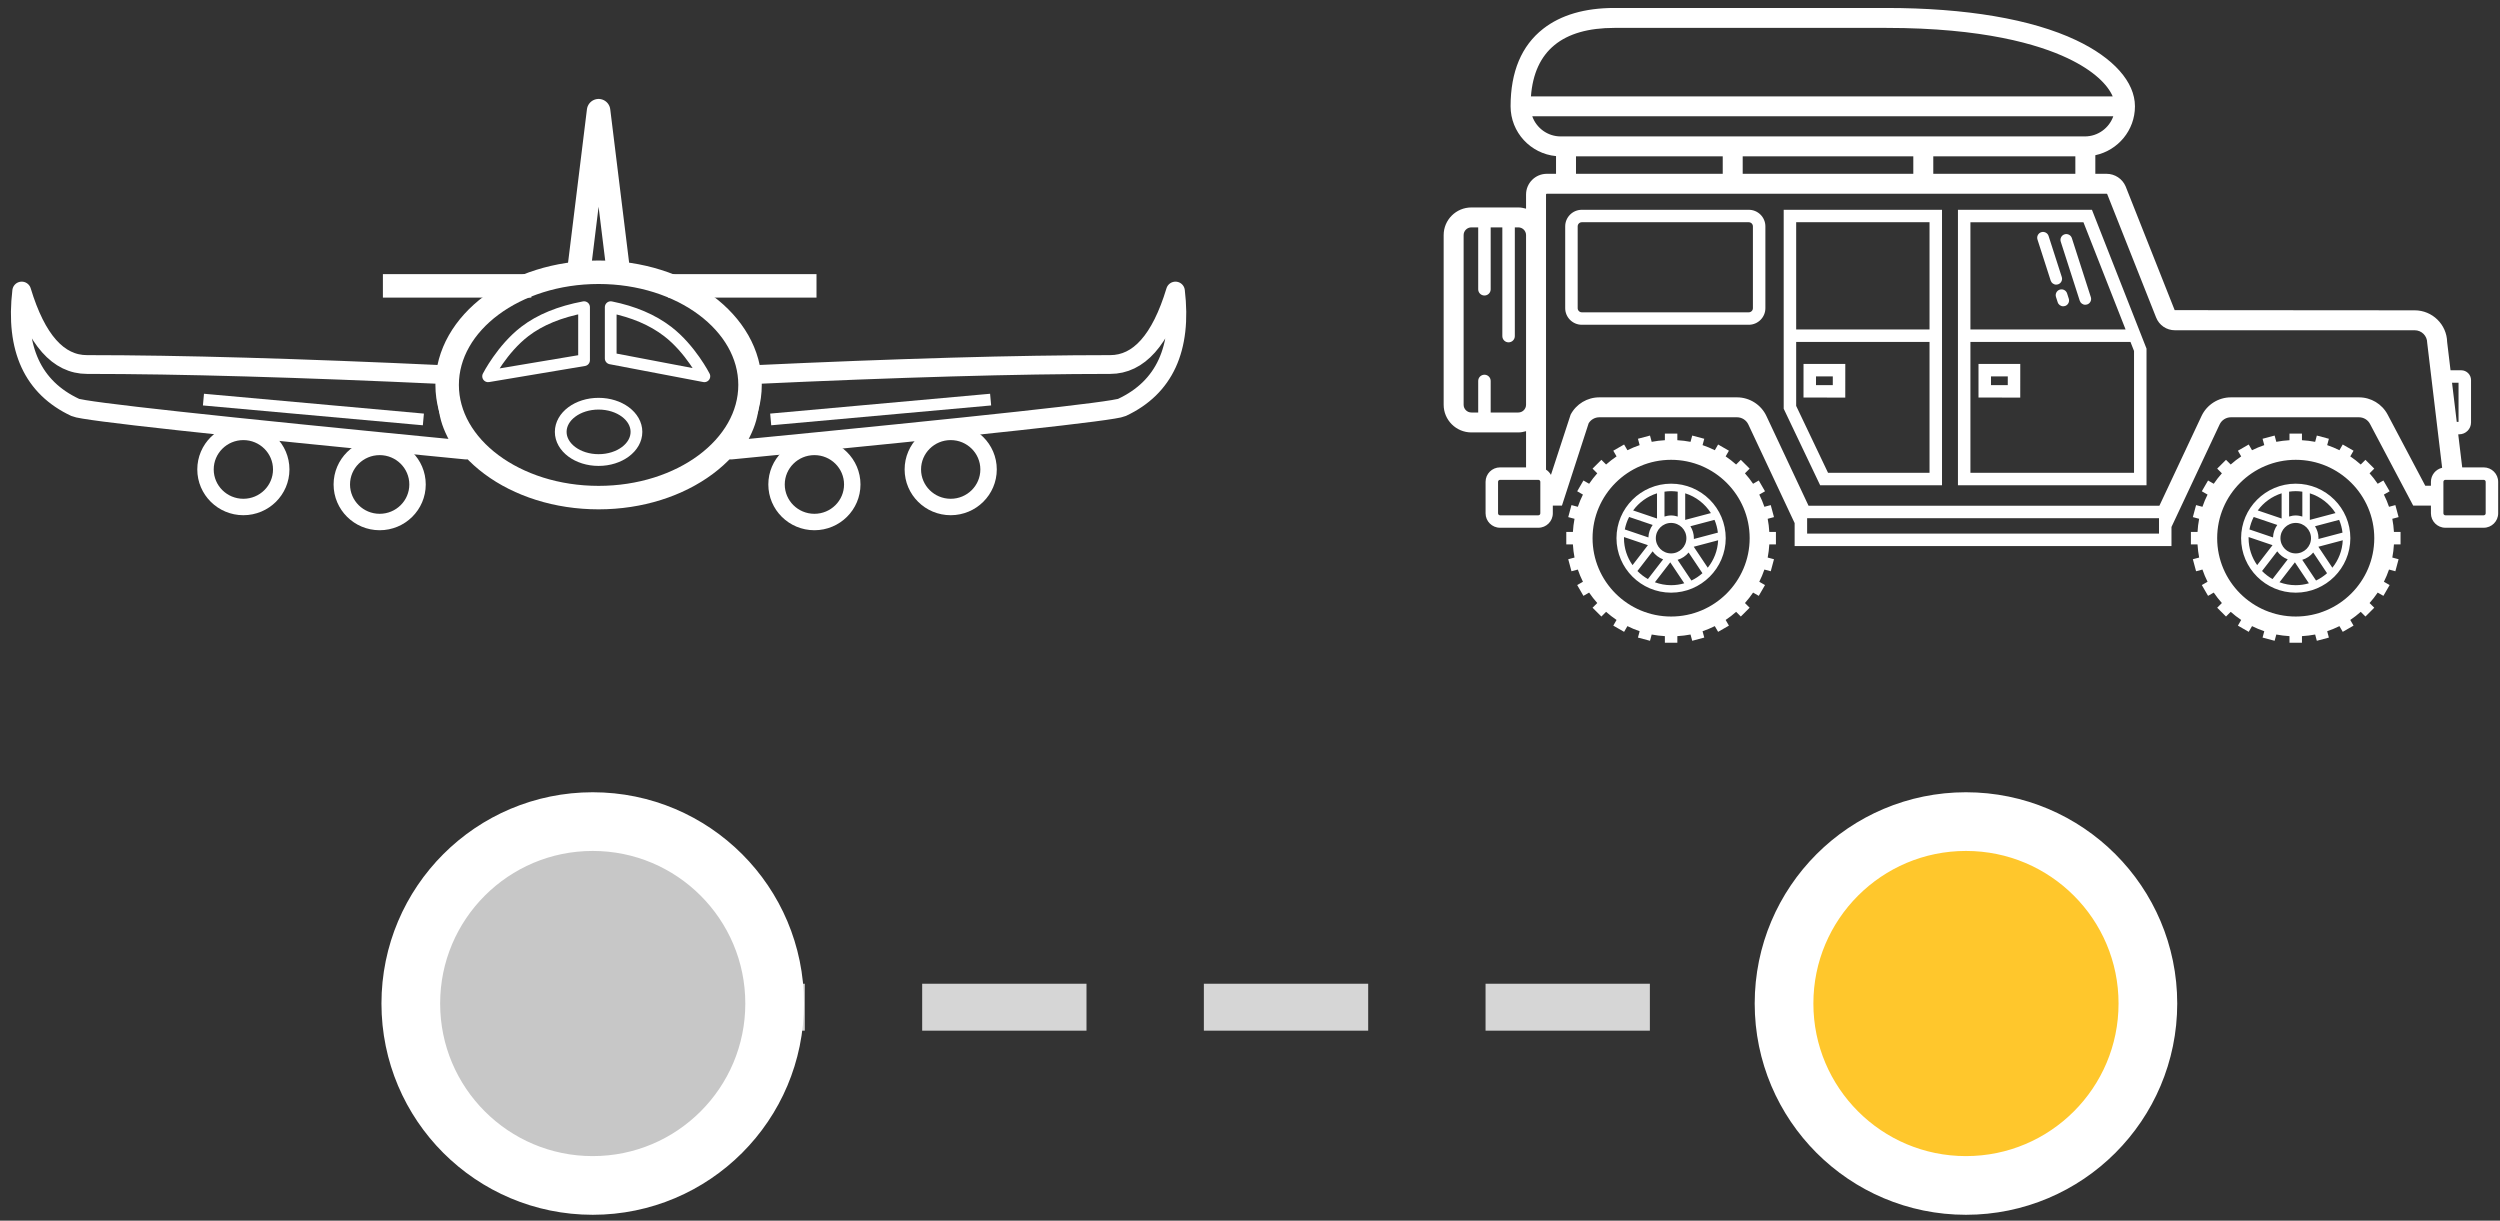 <?xml version="1.0" encoding="UTF-8"?>
<svg width="213px" height="104px" viewBox="0 0 213 104" version="1.1" xmlns="http://www.w3.org/2000/svg" xmlns:xlink="http://www.w3.org/1999/xlink">
    <rect x="0" y="0" width="213" height="104" fill="#333333" stroke="none"/>
    <title>info copy</title>
    <g id="Module-IK-509-Destinations-Map-Template-FRENCH" stroke="none" stroke-width="1" fill="none" fill-rule="evenodd">
        <g id="map-red" transform="translate(-117, -667)">
            <g id="info-copy" transform="translate(118, 667.679)">
                <g id="plane-icon" transform="translate(0, 8.321)" stroke="#FFFFFF">
                    <ellipse id="Oval-2" stroke-width="2" cx="50" cy="23.796" rx="12.903" ry="9.6"></ellipse>
                    <line x1="65.161" y1="26.691" x2="82.903" y2="25.091" id="Line-4" stroke-linecap="square"></line>
                    <line x1="16.832" y1="26.691" x2="34.574" y2="25.091" id="Line-4-Copy" stroke-linecap="square" transform="translate(25.703, 25.396) scale(-1, 1) translate(-25.703, -25.396) "></line>
                    <path d="M63.059,22.926 C75.515,22.347 85.689,22.057 93.584,22.057 C96.031,22.057 97.887,19.97 99.15,15.796 C99.729,20.712 98.21,24.018 94.591,25.712 C93.882,26.044 82.782,27.255 61.29,29.344 C61.984,28.312 62.439,27.402 62.656,26.614 C62.873,25.826 63.008,24.596 63.059,22.926 Z" id="Rectangle" stroke-width="1.6" stroke-linecap="round" stroke-linejoin="round"></path>
                    <path d="M2.499,22.926 C14.955,22.347 25.129,22.057 33.024,22.057 C35.471,22.057 37.327,19.97 38.59,15.796 C39.169,20.712 37.65,24.018 34.031,25.712 C33.322,26.044 22.222,27.255 0.73,29.344 C1.424,28.312 1.879,27.402 2.096,26.614 C2.313,25.826 2.448,24.596 2.499,22.926 Z" id="Rectangle-Copy" stroke-width="1.6" stroke-linecap="round" stroke-linejoin="round" transform="translate(19.72, 22.57) scale(-1, 1) translate(-19.72, -22.57) "></path>
                    <ellipse id="Oval" cx="50" cy="27.796" rx="3.226" ry="2.4"></ellipse>
                    <ellipse id="Oval-3" stroke-width="1.4" stroke-linecap="round" stroke-linejoin="round" cx="68.387" cy="32.276" rx="3.226" ry="3.2"></ellipse>
                    <ellipse id="Oval-3-Copy" stroke-width="1.4" stroke-linecap="round" stroke-linejoin="round" cx="80" cy="30.996" rx="3.226" ry="3.2"></ellipse>
                    <ellipse id="Oval-3-Copy-2" stroke-width="1.4" stroke-linecap="round" stroke-linejoin="round" transform="translate(31.348, 32.276) scale(-1, 1) translate(-31.348, -32.276) " cx="31.348" cy="32.276" rx="3.226" ry="3.2"></ellipse>
                    <ellipse id="Oval-3-Copy-3" stroke-width="1.4" stroke-linecap="round" stroke-linejoin="round" transform="translate(19.735, 30.996) scale(-1, 1) translate(-19.735, -30.996) " cx="19.735" cy="30.996" rx="3.226" ry="3.2"></ellipse>
                    <polyline id="Path-4" stroke-width="2" stroke-linejoin="round" points="48.306 14.196 50 0.43 51.694 14.196"></polyline>
                    <line x1="44.269" y1="15.356" x2="31.623" y2="15.356" id="Path-6" stroke-width="2"></line>
                    <line x1="68.566" y1="15.356" x2="55.92" y2="15.356" id="Path-6-Copy" stroke-width="2"></line>
                    <path d="M48.762,21.688 C43.312,22.602 40.587,23.059 40.587,23.059 C40.587,23.059 41.777,20.728 43.713,19.242 C45.004,18.252 46.687,17.561 48.762,17.171 L48.762,21.688 Z" id="Path-8" stroke-linejoin="round"></path>
                    <path d="M59.011,21.539 C53.692,22.552 51.032,23.059 51.032,23.059 C51.032,23.059 52.222,20.728 54.158,19.242 C55.449,18.252 57.067,17.561 59.011,17.171 L59.011,21.539 Z" id="Path-8-Copy" stroke-linejoin="round" transform="translate(55.022, 20.115) scale(-1, 1) translate(-55.022, -20.115) "></path>
                </g>
                <path d="M141.91,36.264 L141.91,36.827 C142.291,36.85 142.667,36.892 143.033,36.965 L143.033,36.965 L143.177,36.43 L144.203,36.704 L144.058,37.245 C144.417,37.367 144.765,37.513 145.101,37.68 L145.101,37.68 L145.383,37.192 L146.304,37.722 L146.025,38.206 C146.34,38.415 146.634,38.65 146.917,38.898 L146.917,38.898 L147.318,38.498 L148.07,39.248 L147.669,39.648 C147.918,39.93 148.153,40.224 148.363,40.538 L148.363,40.538 L148.847,40.259 L149.379,41.178 L148.89,41.46 C149.058,41.794 149.204,42.141 149.326,42.5 L149.326,42.5 L149.868,42.355 L150.143,43.379 L149.607,43.522 C149.68,43.887 149.721,44.263 149.745,44.643 L149.745,44.643 L150.309,44.643 L150.309,45.704 L149.745,45.704 C149.721,46.084 149.68,46.459 149.607,46.824 L149.607,46.824 L150.143,46.967 L149.868,47.992 L149.326,47.846 C149.205,48.206 149.058,48.552 148.89,48.887 L148.89,48.887 L149.379,49.168 L148.847,50.088 L148.363,49.809 C148.153,50.122 147.918,50.416 147.669,50.699 L147.669,50.699 L148.07,51.098 L147.318,51.849 L146.918,51.449 C146.634,51.697 146.34,51.932 146.025,52.141 L146.025,52.141 L146.304,52.624 L145.383,53.154 L145.101,52.667 C144.765,52.834 144.417,52.98 144.058,53.101 L144.058,53.101 L144.203,53.642 L143.177,53.916 L143.033,53.382 C142.667,53.455 142.291,53.496 141.91,53.52 L141.91,53.52 L141.91,54.083 L140.847,54.083 L140.847,53.52 C140.465,53.496 140.09,53.455 139.724,53.382 L139.724,53.382 L139.58,53.916 L138.553,53.642 L138.698,53.101 C138.338,52.98 137.991,52.834 137.656,52.667 L137.656,52.667 L137.373,53.154 L136.452,52.624 L136.731,52.141 C136.417,51.932 136.122,51.697 135.839,51.449 L135.839,51.449 L135.439,51.849 L134.686,51.098 L135.087,50.699 C134.838,50.416 134.603,50.122 134.393,49.809 L134.393,49.809 L133.909,50.088 L133.377,49.168 L133.866,48.887 C133.699,48.552 133.552,48.206 133.431,47.846 L133.431,47.846 L132.889,47.992 L132.614,46.967 L133.149,46.824 C133.076,46.459 133.035,46.084 133.011,45.704 L133.011,45.704 L132.447,45.704 L132.447,44.643 L133.011,44.643 C133.035,44.263 133.076,43.887 133.149,43.522 L133.149,43.522 L132.614,43.379 L132.889,42.355 L133.431,42.5 C133.552,42.141 133.699,41.794 133.866,41.46 L133.866,41.46 L133.377,41.178 L133.909,40.259 L134.394,40.538 C134.603,40.224 134.838,39.93 135.087,39.648 L135.087,39.648 L134.686,39.248 L135.439,38.498 L135.839,38.898 C136.122,38.65 136.417,38.415 136.731,38.206 L136.731,38.206 L136.452,37.722 L137.373,37.192 L137.656,37.68 C137.991,37.513 138.338,37.367 138.698,37.246 L138.698,37.246 L138.553,36.704 L139.58,36.43 L139.724,36.965 C140.09,36.892 140.465,36.85 140.847,36.827 L140.847,36.827 L140.847,36.264 L141.91,36.264 Z M195.127,36.264 L195.127,36.827 C195.509,36.85 195.885,36.892 196.251,36.965 L196.251,36.965 L196.394,36.43 L197.421,36.704 L197.276,37.245 C197.635,37.367 197.983,37.513 198.319,37.68 L198.319,37.68 L198.601,37.192 L199.522,37.722 L199.243,38.206 C199.557,38.415 199.852,38.65 200.135,38.898 L200.135,38.898 L200.536,38.498 L201.288,39.248 L200.887,39.648 C201.136,39.93 201.371,40.224 201.58,40.538 L201.58,40.538 L202.065,40.259 L202.597,41.178 L202.108,41.46 C202.275,41.794 202.422,42.141 202.544,42.5 L202.544,42.5 L203.085,42.355 L203.36,43.379 L202.825,43.522 C202.898,43.887 202.939,44.263 202.963,44.643 L202.963,44.643 L203.527,44.643 L203.527,45.704 L202.963,45.704 C202.939,46.084 202.898,46.459 202.825,46.824 L202.825,46.824 L203.36,46.967 L203.085,47.992 L202.544,47.846 C202.422,48.206 202.275,48.552 202.108,48.887 L202.108,48.887 L202.597,49.168 L202.065,50.088 L201.58,49.809 C201.371,50.122 201.136,50.416 200.887,50.699 L200.887,50.699 L201.288,51.098 L200.536,51.849 L200.135,51.449 C199.852,51.697 199.557,51.932 199.243,52.141 L199.243,52.141 L199.522,52.624 L198.601,53.154 L198.319,52.667 C197.983,52.834 197.635,52.98 197.276,53.101 L197.276,53.101 L197.421,53.642 L196.394,53.916 L196.251,53.382 C195.885,53.455 195.509,53.496 195.127,53.52 L195.127,53.52 L195.127,54.083 L194.064,54.083 L194.064,53.52 C193.683,53.496 193.307,53.455 192.941,53.382 L192.941,53.382 L192.798,53.916 L191.771,53.642 L191.916,53.101 C191.557,52.98 191.209,52.834 190.873,52.667 L190.873,52.667 L190.591,53.154 L189.67,52.624 L189.949,52.141 C189.634,51.932 189.34,51.697 189.057,51.449 L189.057,51.449 L188.656,51.849 L187.904,51.098 L188.305,50.699 C188.056,50.416 187.821,50.122 187.611,49.809 L187.611,49.809 L187.127,50.088 L186.595,49.168 L187.084,48.887 C186.916,48.552 186.769,48.206 186.648,47.846 L186.648,47.846 L186.106,47.992 L185.831,46.967 L186.367,46.824 C186.294,46.459 186.253,46.084 186.229,45.704 L186.229,45.704 L185.665,45.704 L185.665,44.643 L186.229,44.643 C186.253,44.263 186.294,43.887 186.367,43.522 L186.367,43.522 L185.831,43.379 L186.106,42.355 L186.648,42.5 C186.769,42.141 186.916,41.794 187.084,41.46 L187.084,41.46 L186.595,41.178 L187.127,40.259 L187.611,40.538 C187.821,40.224 188.056,39.93 188.305,39.648 L188.305,39.648 L187.904,39.248 L188.656,38.498 L189.057,38.898 C189.34,38.65 189.634,38.415 189.949,38.206 L189.949,38.206 L189.67,37.722 L190.591,37.192 L190.873,37.68 C191.209,37.513 191.557,37.367 191.916,37.245 L191.916,37.245 L191.771,36.704 L192.798,36.43 L192.941,36.965 C193.307,36.892 193.683,36.85 194.064,36.827 L194.064,36.827 L194.064,36.264 L195.127,36.264 Z M141.378,38.497 C137.688,38.497 134.686,41.492 134.686,45.173 C134.686,48.854 137.688,51.849 141.378,51.849 C145.068,51.849 148.071,48.854 148.071,45.173 C148.071,41.492 145.068,38.497 141.378,38.497 Z M194.596,38.497 C190.906,38.497 187.903,41.492 187.903,45.173 C187.903,48.854 190.906,51.849 194.596,51.849 C198.286,51.849 201.288,48.854 201.288,45.173 C201.288,41.492 198.286,38.497 194.596,38.497 Z M141.378,40.531 C143.944,40.531 146.032,42.613 146.032,45.173 C146.032,47.733 143.944,49.816 141.378,49.816 C138.812,49.816 136.724,47.733 136.724,45.173 C136.724,42.613 138.812,40.531 141.378,40.531 Z M194.596,40.531 C197.162,40.531 199.25,42.613 199.25,45.173 C199.25,47.733 197.162,49.816 194.596,49.816 C192.03,49.816 189.942,47.733 189.942,45.173 C189.942,42.613 192.03,40.531 194.596,40.531 Z M141.307,47.231 L139.997,48.93 C140.428,49.088 140.892,49.179 141.378,49.179 C141.768,49.179 142.143,49.121 142.499,49.018 L142.499,49.018 L141.307,47.231 Z M194.525,47.231 L193.214,48.93 C193.646,49.088 194.11,49.179 194.596,49.179 C194.985,49.179 195.36,49.121 195.717,49.018 L195.717,49.018 L194.525,47.231 Z M196.088,46.395 C195.846,46.688 195.523,46.907 195.15,47.019 L195.15,47.019 L196.327,48.783 C196.669,48.619 196.984,48.409 197.264,48.159 L197.264,48.159 Z M142.87,46.395 C142.628,46.688 142.306,46.907 141.932,47.019 L141.932,47.019 L143.109,48.783 C143.451,48.619 143.766,48.409 144.047,48.159 L144.047,48.159 Z M193.02,46.294 L191.727,47.971 C191.99,48.24 192.291,48.471 192.62,48.657 L192.62,48.657 L193.914,46.979 C193.553,46.842 193.242,46.604 193.02,46.294 L193.02,46.294 Z M139.802,46.294 L138.509,47.971 C138.772,48.24 139.073,48.471 139.402,48.657 L139.402,48.657 L140.697,46.979 C140.334,46.842 140.024,46.604 139.802,46.294 L139.802,46.294 Z M145.385,45.353 L143.308,45.903 L144.5,47.689 C145.022,47.045 145.345,46.235 145.385,45.353 L145.385,45.353 Z M198.603,45.353 L196.526,45.903 L197.717,47.689 C198.24,47.045 198.563,46.235 198.603,45.353 L198.603,45.353 Z M190.585,45.078 C190.584,45.11 190.58,45.141 190.58,45.173 C190.58,46.027 190.851,46.818 191.31,47.469 L191.31,47.469 L192.62,45.769 Z M137.367,45.078 C137.366,45.11 137.362,45.141 137.362,45.173 C137.362,46.027 137.634,46.818 138.092,47.469 L138.092,47.469 L139.402,45.769 Z M194.596,43.874 C193.878,43.874 193.294,44.458 193.294,45.173 C193.294,45.89 193.878,46.472 194.596,46.472 C195.313,46.472 195.898,45.89 195.898,45.173 C195.898,44.458 195.313,43.874 194.596,43.874 Z M141.378,43.874 C140.661,43.874 140.076,44.458 140.076,45.173 C140.076,45.89 140.661,46.472 141.378,46.472 C142.096,46.472 142.68,45.89 142.68,45.173 C142.68,44.458 142.096,43.874 141.378,43.874 Z M159.72,0 C166.497,0 172.084,0.948 175.881,2.743 C179.07,4.25 180.898,6.305 180.898,8.38 C180.898,10.424 179.449,12.134 177.522,12.545 L177.522,12.545 L177.522,14.129 L178.475,14.129 C179.187,14.129 179.826,14.551 180.105,15.204 L180.105,15.204 L184.282,25.745 L204.732,25.761 C206.238,25.761 207.467,26.969 207.497,28.464 L207.497,28.464 L207.785,30.868 L208.694,30.868 C209.156,30.868 209.532,31.243 209.532,31.704 L209.532,31.704 L209.532,35.317 C209.532,35.873 209.079,36.325 208.521,36.325 L208.521,36.325 L208.441,36.325 L208.78,39.142 L210.61,39.142 C211.291,39.142 211.844,39.694 211.844,40.373 L211.844,40.373 L211.844,43.055 C211.844,43.734 211.291,44.285 210.61,44.285 L210.61,44.285 L207.348,44.285 C206.668,44.285 206.115,43.734 206.115,43.055 L206.115,43.055 L206.115,42.4 L204.605,42.4 L200.923,35.438 C200.738,35.089 200.377,34.873 199.982,34.873 L199.982,34.873 L189.075,34.873 C188.664,34.873 188.286,35.112 188.112,35.484 L188.112,35.484 L184.01,44.218 L184.01,45.846 L151.903,45.846 L151.903,43.889 L147.957,35.484 C147.782,35.112 147.404,34.873 146.994,34.873 L146.994,34.873 L135.264,34.873 C134.889,34.873 134.546,35.067 134.353,35.384 L134.353,35.384 L132.077,42.4 L131.3,42.4 L131.3,43.055 C131.3,43.734 130.747,44.285 130.067,44.285 L130.067,44.285 L126.804,44.285 C126.124,44.285 125.571,43.734 125.571,43.055 L125.571,43.055 L125.571,40.373 C125.571,39.694 126.124,39.142 126.804,39.142 L126.804,39.142 L129.02,39.142 L129.02,36.058 C128.809,36.12 128.59,36.164 128.36,36.164 L128.36,36.164 L124.362,36.164 C123.059,36.164 122,35.106 122,33.807 L122,33.807 L122,19.351 C122,18.052 123.059,16.996 124.362,16.996 L124.362,16.996 L128.36,16.996 C128.59,16.996 128.809,17.039 129.02,17.1 L129.02,17.1 L129.02,15.894 C129.02,14.921 129.813,14.129 130.789,14.129 L130.789,14.129 L131.574,14.129 L131.574,12.621 C129.406,12.419 127.702,10.595 127.702,8.38 C127.702,5.434 128.636,3.21 130.479,1.772 C131.985,0.596 134.025,0 136.545,0 L136.545,0 Z M145.077,43.613 L143.022,44.157 C143.207,44.454 143.319,44.8 143.319,45.173 C143.319,45.197 143.312,45.219 143.312,45.243 L143.312,45.243 L145.363,44.701 C145.318,44.319 145.222,43.954 145.077,43.613 L145.077,43.613 Z M198.295,43.613 L196.24,44.157 C196.424,44.454 196.536,44.8 196.536,45.173 C196.536,45.197 196.53,45.219 196.529,45.243 L196.529,45.243 L198.581,44.701 C198.536,44.319 198.44,43.954 198.295,43.613 L198.295,43.613 Z M191.017,43.366 C190.848,43.696 190.724,44.053 190.652,44.429 L190.652,44.429 L192.662,45.111 C192.675,44.714 192.807,44.348 193.025,44.047 L193.025,44.047 Z M137.799,43.366 C137.63,43.696 137.506,44.053 137.434,44.429 L137.434,44.429 L139.444,45.111 C139.457,44.714 139.588,44.348 139.808,44.047 L139.808,44.047 Z M182.947,43.471 L152.967,43.471 L152.967,44.786 L182.947,44.786 L182.947,43.471 Z M142.579,41.351 L142.579,43.616 L144.769,43.036 C144.265,42.244 143.494,41.638 142.579,41.351 L142.579,41.351 Z M195.797,41.351 L195.797,43.616 L197.986,43.036 C197.483,42.244 196.712,41.638 195.797,41.351 L195.797,41.351 Z M193.394,41.351 C192.57,41.61 191.862,42.129 191.361,42.81 L191.361,42.81 L193.394,43.499 Z M140.177,41.351 C139.352,41.61 138.644,42.129 138.143,42.81 L138.143,42.81 L140.177,43.499 Z M194.596,41.167 C194.404,41.167 194.217,41.185 194.032,41.211 L194.032,41.211 L194.032,43.331 C194.211,43.276 194.399,43.238 194.596,43.238 C194.793,43.238 194.98,43.276 195.159,43.331 L195.159,43.331 L195.159,41.211 C194.974,41.185 194.788,41.167 194.596,41.167 Z M141.378,41.167 C141.187,41.167 140.999,41.185 140.814,41.211 L140.814,41.211 L140.814,43.331 C140.994,43.276 141.181,43.238 141.378,43.238 C141.575,43.238 141.762,43.276 141.942,43.331 L141.942,43.331 L141.942,41.211 C141.757,41.185 141.57,41.167 141.378,41.167 Z M210.61,40.203 L207.348,40.203 C207.254,40.203 207.178,40.279 207.178,40.373 L207.178,40.373 L207.178,43.055 C207.178,43.149 207.254,43.225 207.348,43.225 L207.348,43.225 L210.61,43.225 C210.704,43.225 210.78,43.149 210.78,43.055 L210.78,43.055 L210.78,40.373 C210.78,40.279 210.704,40.203 210.61,40.203 L210.61,40.203 Z M130.067,40.203 L126.804,40.203 C126.71,40.203 126.634,40.279 126.634,40.373 L126.634,40.373 L126.634,43.055 C126.634,43.149 126.71,43.225 126.804,43.225 L126.804,43.225 L130.067,43.225 C130.16,43.225 130.236,43.149 130.236,43.055 L130.236,43.055 L130.236,40.373 C130.236,40.279 130.16,40.203 130.067,40.203 L130.067,40.203 Z M178.475,15.826 L130.789,15.826 C130.752,15.826 130.721,15.857 130.721,15.894 L130.721,15.894 L130.721,39.334 C130.897,39.445 131.04,39.599 131.141,39.781 L131.141,39.781 L132.818,34.646 C133.298,33.739 134.235,33.175 135.264,33.175 L135.264,33.175 L146.994,33.175 C148.062,33.175 149.045,33.799 149.497,34.763 L149.497,34.763 L153.088,42.41 L182.98,42.41 L186.571,34.763 C187.024,33.799 188.006,33.175 189.075,33.175 L189.075,33.175 L199.982,33.175 C201.01,33.175 201.948,33.739 202.428,34.646 L202.428,34.646 L205.632,40.703 L206.115,40.703 L206.115,40.373 C206.115,39.789 206.524,39.303 207.07,39.176 L207.07,39.176 L205.796,28.52 C205.796,27.935 205.319,27.459 204.732,27.459 L204.732,27.459 L184.301,27.459 C183.587,27.459 182.957,27.029 182.698,26.365 L182.698,26.365 L178.53,15.849 C178.528,15.843 178.503,15.826 178.475,15.826 L178.475,15.826 Z M177.234,17.195 L181.883,29.023 L181.883,40.667 L165.817,40.667 L165.817,17.195 L177.234,17.195 Z M164.459,17.195 L164.459,40.667 L154.078,40.667 L150.971,34.144 L150.971,17.195 L164.459,17.195 Z M180.517,28.454 L166.88,28.454 L166.88,39.606 L180.819,39.606 L180.819,29.223 L180.517,28.454 Z M163.396,28.453 L152.034,28.453 L152.034,33.904 L154.75,39.606 L163.396,39.606 L163.396,28.453 Z M208.468,31.929 L207.913,31.929 L208.314,35.265 L208.468,35.265 L208.468,31.929 Z M124.943,18.693 L124.362,18.693 C123.998,18.693 123.701,18.988 123.701,19.351 L123.701,19.351 L123.701,33.807 C123.701,34.171 123.998,34.466 124.362,34.466 L124.362,34.466 L124.943,34.466 L124.943,31.778 C124.943,31.484 125.181,31.247 125.475,31.247 C125.768,31.247 126.006,31.484 126.006,31.778 L126.006,31.778 L126.006,34.466 L128.36,34.466 C128.724,34.466 129.02,34.171 129.02,33.807 L129.02,33.807 L129.02,19.351 C129.02,18.988 128.724,18.693 128.36,18.693 L128.36,18.693 L128.063,18.693 L128.063,27.958 C128.063,28.252 127.824,28.489 127.53,28.489 C127.237,28.489 126.999,28.252 126.999,27.958 L126.999,27.958 L126.999,18.693 L126.006,18.693 L126.006,23.969 C126.006,24.262 125.768,24.499 125.475,24.499 C125.181,24.499 124.943,24.262 124.943,23.969 L124.943,23.969 L124.943,18.693 Z M167.569,30.328 L171.127,30.33 L171.125,33.195 L167.568,33.192 L167.569,30.328 Z M152.661,30.328 L156.219,30.33 L156.217,33.195 L152.659,33.192 L152.661,30.328 Z M168.632,31.389 L168.632,32.132 L170.062,32.133 L170.063,31.39 L168.632,31.389 Z M153.724,31.389 L153.723,32.132 L155.154,32.133 L155.155,31.39 L153.724,31.389 Z M176.509,18.256 L166.88,18.256 L166.88,27.393 L180.1,27.393 L176.509,18.256 Z M163.396,18.255 L152.034,18.255 L152.034,27.393 L163.396,27.393 L163.396,18.255 Z M147.995,17.195 C148.776,17.195 149.411,17.828 149.411,18.608 L149.411,18.608 L149.411,25.578 C149.411,26.357 148.776,26.991 147.995,26.991 L147.995,26.991 L133.771,26.991 C132.99,26.991 132.355,26.357 132.355,25.578 L132.355,25.578 L132.355,18.608 C132.355,17.828 132.99,17.195 133.771,17.195 L133.771,17.195 Z M147.995,18.255 L133.771,18.255 C133.576,18.255 133.418,18.414 133.418,18.608 L133.418,18.608 L133.418,25.578 C133.418,25.772 133.576,25.93 133.771,25.93 L133.771,25.93 L147.995,25.93 C148.19,25.93 148.348,25.772 148.348,25.578 L148.348,25.578 L148.348,18.608 C148.348,18.414 148.19,18.255 147.995,18.255 L147.995,18.255 Z M174.491,23.998 C174.753,23.915 175.032,24.059 175.116,24.319 L175.116,24.319 L175.261,24.77 C175.344,25.03 175.2,25.309 174.94,25.394 C174.89,25.409 174.839,25.417 174.788,25.417 C174.571,25.417 174.381,25.279 174.315,25.072 L174.315,25.072 L174.17,24.622 C174.086,24.361 174.23,24.082 174.491,23.998 Z M174.897,19.287 C175.157,19.205 175.438,19.347 175.522,19.608 L175.522,19.608 L177.14,24.64 C177.224,24.9 177.08,25.18 176.819,25.263 C176.771,25.279 176.719,25.287 176.667,25.287 C176.451,25.287 176.261,25.149 176.194,24.943 L176.194,24.943 L174.576,19.91 C174.535,19.785 174.546,19.65 174.607,19.533 C174.667,19.414 174.771,19.328 174.897,19.287 Z M172.914,19.104 C173.176,19.024 173.456,19.165 173.539,19.425 L173.539,19.425 L174.664,22.924 C174.748,23.184 174.604,23.464 174.343,23.548 C174.293,23.563 174.243,23.572 174.191,23.572 C173.975,23.572 173.785,23.433 173.718,23.227 L173.718,23.227 L172.593,19.728 C172.509,19.468 172.654,19.188 172.914,19.104 Z M145.777,12.641 L133.275,12.641 L133.275,14.128 L145.777,14.128 L145.777,12.641 Z M175.82,12.641 L163.716,12.641 L163.716,14.128 L175.82,14.128 L175.82,12.641 Z M162.014,12.642 L147.478,12.642 L147.478,14.129 L162.014,14.129 L162.014,12.642 Z M179.052,9.229 L129.549,9.229 C129.9,10.227 130.855,10.944 131.974,10.944 L131.974,10.944 L176.627,10.944 C177.746,10.944 178.7,10.227 179.052,9.229 L179.052,9.229 Z M159.72,1.698 L136.545,1.698 C132.119,1.698 129.731,3.659 129.436,7.532 L129.436,7.532 L179.002,7.532 C178.578,6.551 177.42,5.349 175.152,4.276 C172.663,3.1 167.965,1.698 159.72,1.698 L159.72,1.698 Z" id="Combined-Shape" fill="#FFFFFF"></path>
                <line x1="55.569" y1="85.136" x2="171" y2="85.136" id="Line" stroke="#FFFFFF" stroke-width="4" opacity="0.799" stroke-linecap="square" stroke-linejoin="round" stroke-dasharray="10,14"></line>
                <circle id="Oval-5-Copy" fill="#01AEF0" cx="51.5" cy="84.821" r="9.5"></circle>
                <circle id="Oval-5" stroke="#FFFFFF" stroke-width="5" fill="#FFC72C" cx="166.5" cy="84.821" r="15.5"></circle>
                <circle id="Oval-5-Copy-4" stroke="#FFFFFF" stroke-width="5" fill="#C7C7C7" cx="49.5" cy="84.821" r="15.5"></circle>
            </g>
        </g>
    </g>
</svg>